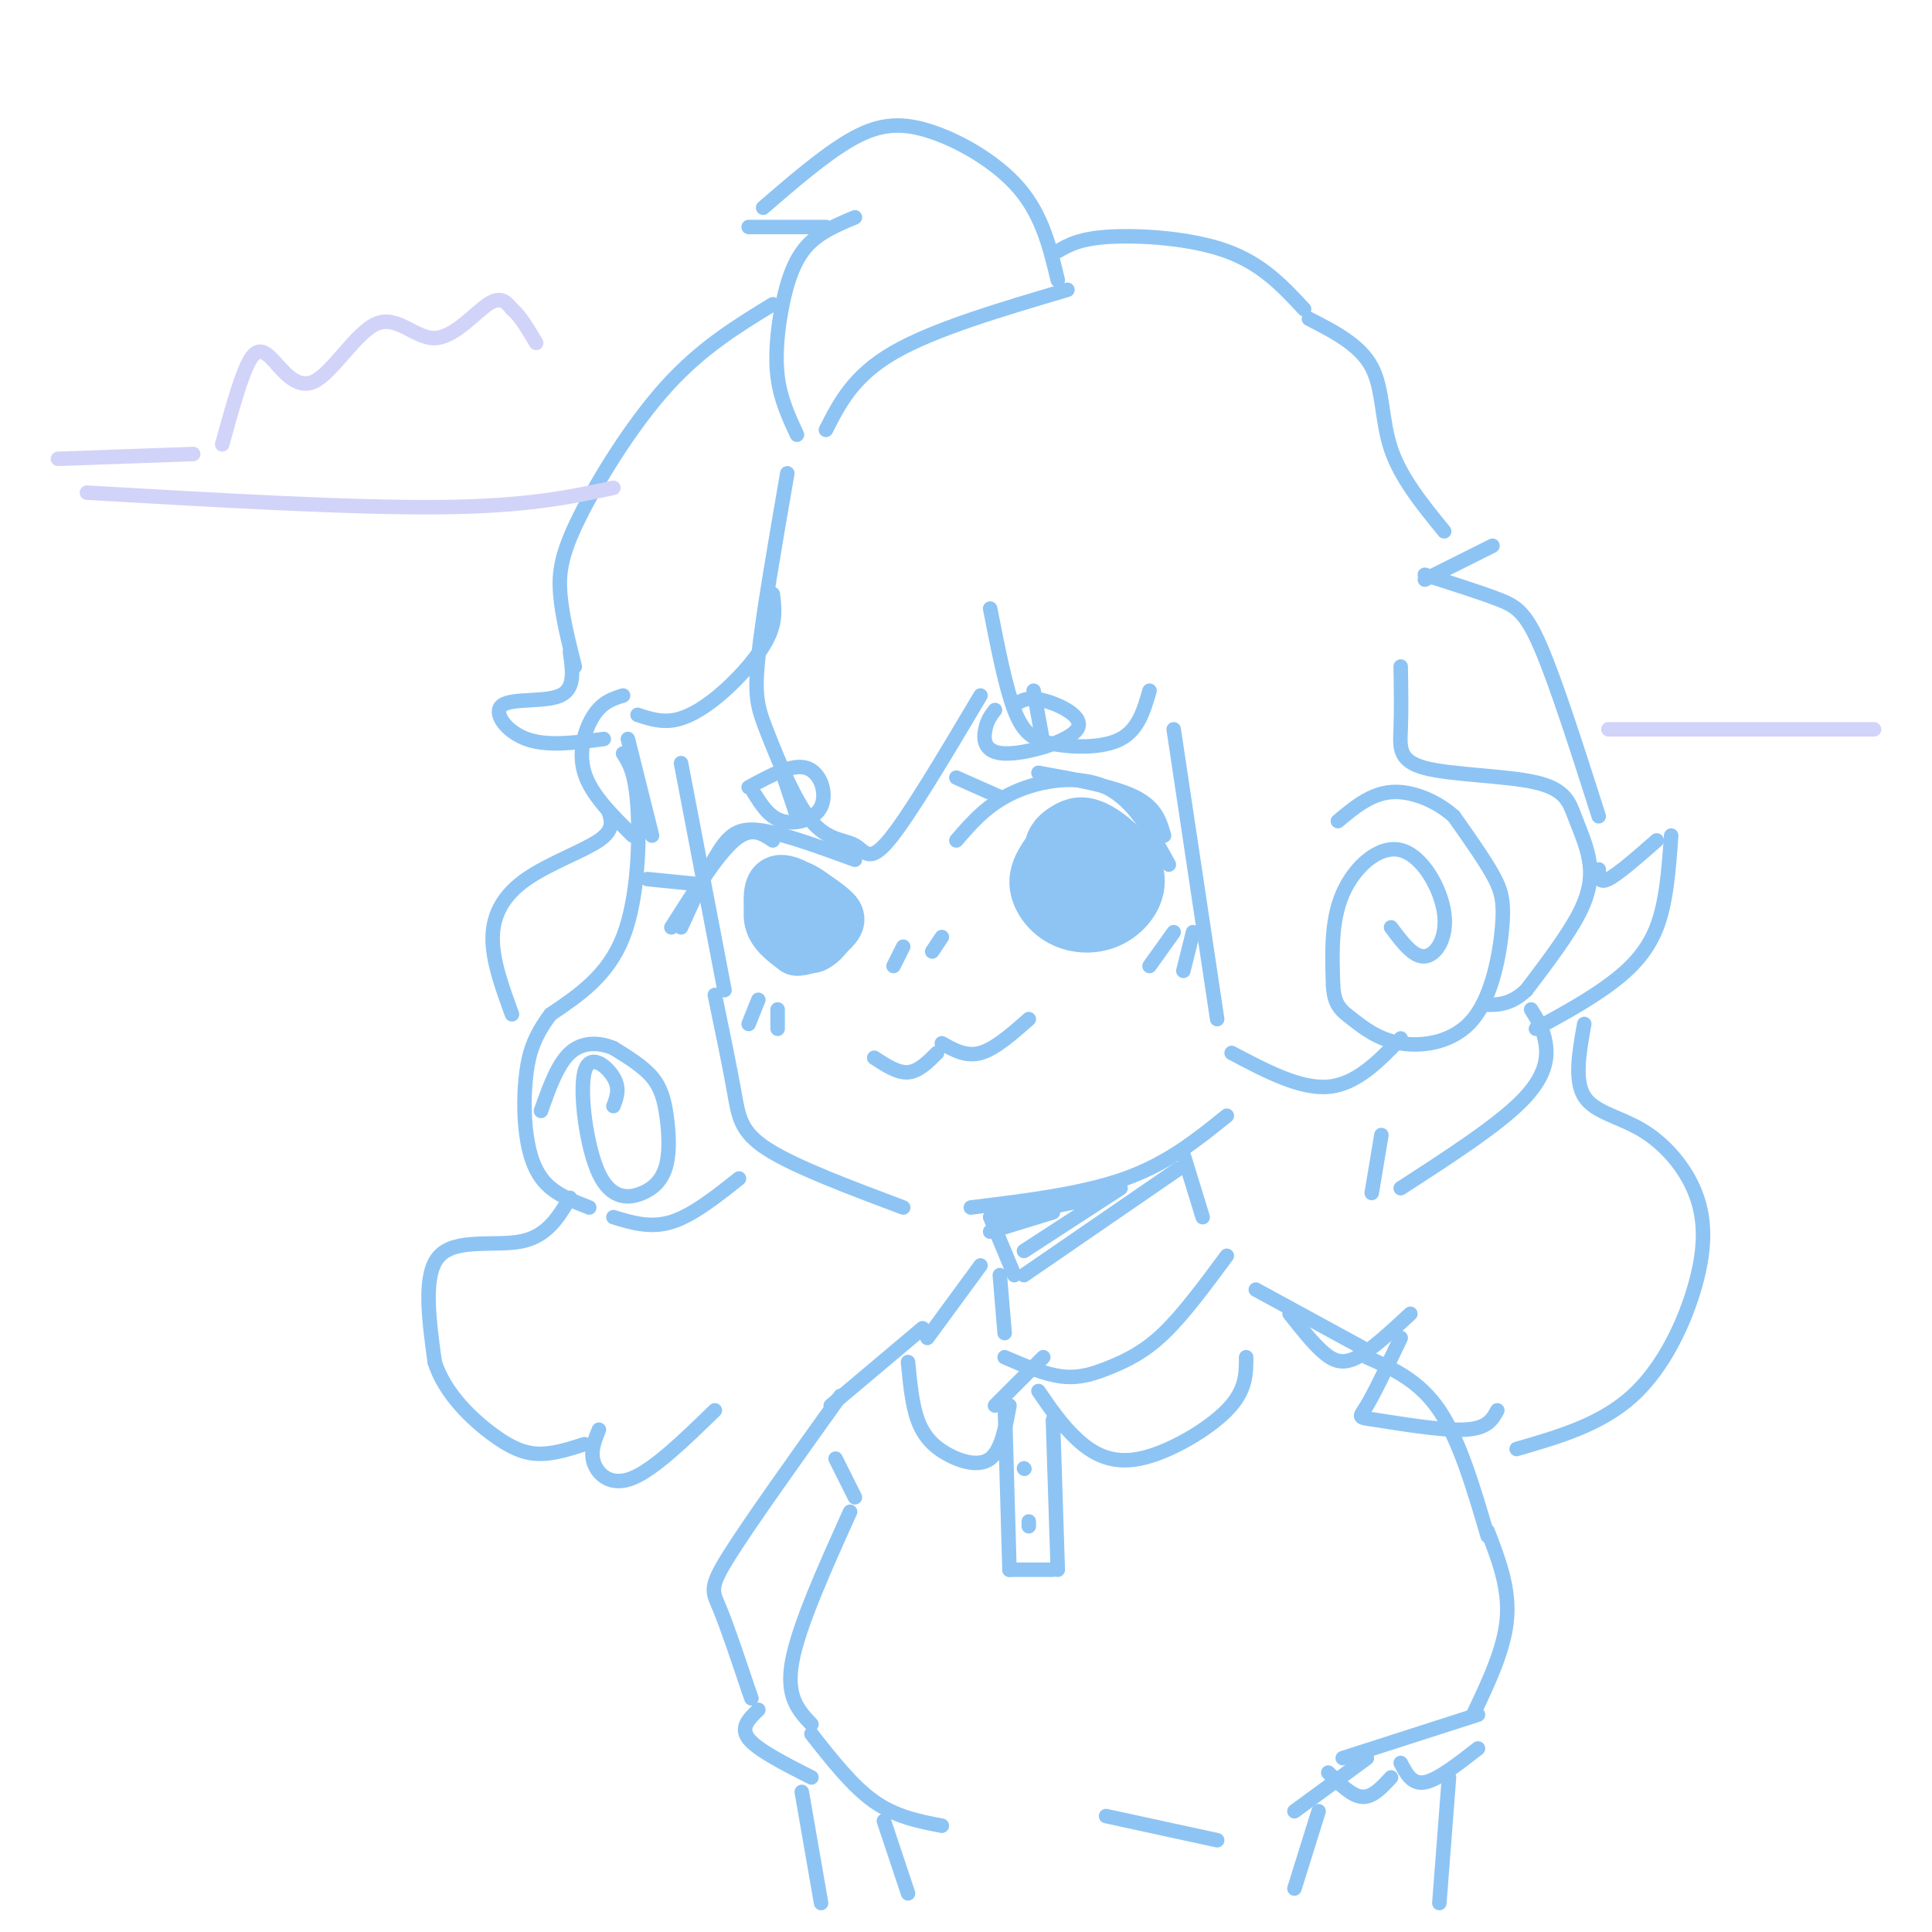 <svg viewBox='0 0 400 400' version='1.1' xmlns='http://www.w3.org/2000/svg' xmlns:xlink='http://www.w3.org/1999/xlink'><g fill='none' stroke='rgb(141,196,244)' stroke-width='3' stroke-linecap='round' stroke-linejoin='round'><path d='M163,98c-2.556,14.765 -5.111,29.530 -6,38c-0.889,8.470 -0.111,10.645 2,16c2.111,5.355 5.556,13.889 9,18c3.444,4.111 6.889,3.799 9,5c2.111,1.201 2.889,3.915 7,-1c4.111,-4.915 11.556,-17.457 19,-30'/><path d='M205,126c1.589,8.113 3.179,16.226 5,21c1.821,4.774 3.875,6.208 8,7c4.125,0.792 10.321,0.940 14,-1c3.679,-1.940 4.839,-5.970 6,-10'/><path d='M243,151c0.000,0.000 9.000,60.000 9,60'/><path d='M290,138c0.073,4.638 0.146,9.275 0,13c-0.146,3.725 -0.511,6.536 5,8c5.511,1.464 16.899,1.580 23,3c6.101,1.420 6.914,4.143 8,7c1.086,2.857 2.446,5.846 3,9c0.554,3.154 0.301,6.473 -2,11c-2.301,4.527 -6.651,10.264 -11,16'/><path d='M316,205c-3.333,3.167 -6.167,3.083 -9,3'/><path d='M288,192c2.325,3.120 4.651,6.239 7,6c2.349,-0.239 4.722,-3.837 4,-9c-0.722,-5.163 -4.541,-11.890 -9,-13c-4.459,-1.110 -9.560,3.397 -12,9c-2.440,5.603 -2.220,12.301 -2,19'/><path d='M276,204c0.207,4.213 1.725,5.245 4,7c2.275,1.755 5.309,4.233 10,5c4.691,0.767 11.041,-0.176 15,-5c3.959,-4.824 5.527,-13.530 6,-19c0.473,-5.470 -0.151,-7.706 -2,-11c-1.849,-3.294 -4.925,-7.647 -8,-12'/><path d='M301,169c-3.644,-3.244 -8.756,-5.356 -13,-5c-4.244,0.356 -7.622,3.178 -11,6'/><path d='M290,215c-4.583,4.750 -9.167,9.500 -15,10c-5.833,0.500 -12.917,-3.250 -20,-7'/><path d='M160,123c0.345,2.744 0.690,5.488 -1,9c-1.690,3.512 -5.417,7.792 -9,11c-3.583,3.208 -7.024,5.345 -10,6c-2.976,0.655 -5.488,-0.173 -8,-1'/><path d='M160,63c-7.399,4.518 -14.798,9.036 -22,17c-7.202,7.964 -14.208,19.375 -18,27c-3.792,7.625 -4.369,11.464 -4,16c0.369,4.536 1.685,9.768 3,15'/><path d='M129,156c1.267,2.000 2.533,4.000 3,11c0.467,7.000 0.133,19.000 -3,27c-3.133,8.000 -9.067,12.000 -15,16'/><path d='M114,210c-3.418,4.549 -4.463,7.920 -5,12c-0.537,4.080 -0.568,8.868 0,13c0.568,4.132 1.734,7.609 4,10c2.266,2.391 5.633,3.695 9,5'/><path d='M127,229c0.708,-1.826 1.416,-3.652 0,-6c-1.416,-2.348 -4.956,-5.216 -6,-1c-1.044,4.216 0.409,15.518 3,21c2.591,5.482 6.321,5.143 9,4c2.679,-1.143 4.306,-3.090 5,-6c0.694,-2.910 0.456,-6.784 0,-10c-0.456,-3.216 -1.130,-5.776 -3,-8c-1.870,-2.224 -4.935,-4.112 -8,-6'/><path d='M127,217c-2.978,-1.244 -6.422,-1.356 -9,1c-2.578,2.356 -4.289,7.178 -6,12'/><path d='M127,252c3.833,1.167 7.667,2.333 12,1c4.333,-1.333 9.167,-5.167 14,-9'/><path d='M141,158c0.000,0.000 9.000,47.000 9,47'/><path d='M148,206c1.533,7.378 3.067,14.756 4,20c0.933,5.244 1.267,8.356 7,12c5.733,3.644 16.867,7.822 28,12'/><path d='M201,250c11.583,-1.417 23.167,-2.833 32,-6c8.833,-3.167 14.917,-8.083 21,-13'/><path d='M118,135c0.565,3.786 1.131,7.571 -2,9c-3.131,1.429 -9.958,0.500 -12,2c-2.042,1.500 0.702,5.429 5,7c4.298,1.571 10.149,0.786 16,0'/><path d='M129,144c-2.089,0.644 -4.178,1.289 -6,4c-1.822,2.711 -3.378,7.489 -2,12c1.378,4.511 5.689,8.756 10,13'/><path d='M135,173c0.000,0.000 -5.000,-20.000 -5,-20'/><path d='M219,58c-1.601,-6.696 -3.202,-13.393 -8,-19c-4.798,-5.607 -12.792,-10.125 -19,-12c-6.208,-1.875 -10.631,-1.107 -16,2c-5.369,3.107 -11.685,8.554 -18,14'/><path d='M155,47c0.000,0.000 16.000,0.000 16,0'/><path d='M177,45c-3.714,1.554 -7.429,3.107 -10,6c-2.571,2.893 -4.000,7.125 -5,12c-1.000,4.875 -1.571,10.393 -1,15c0.571,4.607 2.286,8.304 4,12'/><path d='M171,89c2.833,-5.583 5.667,-11.167 14,-16c8.333,-4.833 22.167,-8.917 36,-13'/><path d='M219,52c2.333,-1.333 4.667,-2.667 11,-3c6.333,-0.333 16.667,0.333 24,3c7.333,2.667 11.667,7.333 16,12'/><path d='M271,66c5.289,2.711 10.578,5.422 13,10c2.422,4.578 1.978,11.022 4,17c2.022,5.978 6.511,11.489 11,17'/><path d='M309,113c0.000,0.000 -14.000,7.000 -14,7'/><path d='M295,119c5.600,1.778 11.200,3.556 15,5c3.800,1.444 5.800,2.556 9,10c3.200,7.444 7.600,21.222 12,35'/><path d='M331,180c0.000,1.500 0.000,3.000 2,2c2.000,-1.000 6.000,-4.500 10,-8'/><path d='M346,173c-0.489,6.889 -0.978,13.778 -3,19c-2.022,5.222 -5.578,8.778 -10,12c-4.422,3.222 -9.711,6.111 -15,9'/><path d='M317,209c1.267,2.022 2.533,4.044 3,7c0.467,2.956 0.133,6.844 -5,12c-5.133,5.156 -15.067,11.578 -25,18'/><path d='M284,247c0.000,0.000 2.000,-12.000 2,-12'/><path d='M126,168c0.619,1.893 1.238,3.786 -2,6c-3.238,2.214 -10.333,4.750 -15,8c-4.667,3.250 -6.905,7.214 -7,12c-0.095,4.786 1.952,10.393 4,16'/><path d='M118,248c-2.356,3.956 -4.711,7.911 -10,9c-5.289,1.089 -13.511,-0.689 -17,3c-3.489,3.689 -2.244,12.844 -1,22'/><path d='M90,282c2.071,6.536 7.750,11.875 12,15c4.250,3.125 7.071,4.036 10,4c2.929,-0.036 5.964,-1.018 9,-2'/><path d='M124,296c-0.933,2.311 -1.867,4.622 -1,7c0.867,2.378 3.533,4.822 8,3c4.467,-1.822 10.733,-7.911 17,-14'/><path d='M328,212c-1.043,5.832 -2.085,11.663 0,15c2.085,3.337 7.299,4.179 12,7c4.701,2.821 8.889,7.622 11,13c2.111,5.378 2.145,11.332 0,19c-2.145,7.668 -6.470,17.048 -13,23c-6.530,5.952 -15.265,8.476 -24,11'/><path d='M310,292c-1.024,1.911 -2.048,3.821 -7,4c-4.952,0.179 -13.833,-1.375 -18,-2c-4.167,-0.625 -3.619,-0.321 -2,-3c1.619,-2.679 4.310,-8.339 7,-14'/><path d='M292,272c-4.022,3.733 -8.044,7.467 -11,9c-2.956,1.533 -4.844,0.867 -7,-1c-2.156,-1.867 -4.578,-4.933 -7,-8'/><path d='M205,252c0.000,0.000 5.000,12.000 5,12'/><path d='M245,239c0.000,0.000 4.000,13.000 4,13'/><path d='M244,242c0.000,0.000 -32.000,22.000 -32,22'/><path d='M232,246c0.000,0.000 -20.000,13.000 -20,13'/><path d='M227,248c0.000,0.000 -20.000,4.000 -20,4'/><path d='M205,255c0.000,0.000 13.000,-4.000 13,-4'/><path d='M207,264c0.000,0.000 1.000,12.000 1,12'/><path d='M208,281c4.190,1.804 8.381,3.607 12,4c3.619,0.393 6.667,-0.625 10,-2c3.333,-1.375 6.952,-3.107 11,-7c4.048,-3.893 8.524,-9.946 13,-16'/><path d='M203,262c0.000,0.000 -11.000,15.000 -11,15'/><path d='M188,282c0.411,4.375 0.821,8.750 2,12c1.179,3.250 3.125,5.375 6,7c2.875,1.625 6.679,2.750 9,1c2.321,-1.750 3.161,-6.375 4,-11'/><path d='M215,288c2.423,3.542 4.845,7.083 8,10c3.155,2.917 7.042,5.208 13,4c5.958,-1.208 13.988,-5.917 18,-10c4.012,-4.083 4.006,-7.542 4,-11'/><path d='M208,290c0.000,0.000 1.000,35.000 1,35'/><path d='M218,294c0.000,0.000 1.000,31.000 1,31'/><path d='M209,325c0.000,0.000 9.000,0.000 9,0'/><path d='M212,304c0.000,0.000 0.100,0.100 0.1,0.1'/><path d='M213,315c0.000,0.000 0.000,1.000 0,1'/><path d='M206,291c0.000,0.000 10.000,-10.000 10,-10'/><path d='M173,302c0.000,0.000 4.000,8.000 4,8'/><path d='M176,313c-5.333,11.833 -10.667,23.667 -12,31c-1.333,7.333 1.333,10.167 4,13'/><path d='M168,359c4.250,5.417 8.500,10.833 13,14c4.500,3.167 9.250,4.083 14,5'/><path d='M260,267c0.000,0.000 22.000,12.000 22,12'/><path d='M283,281c5.417,2.417 10.833,4.833 15,11c4.167,6.167 7.083,16.083 10,26'/><path d='M308,317c2.250,5.833 4.500,11.667 4,18c-0.500,6.333 -3.750,13.167 -7,20'/><path d='M306,355c0.000,0.000 -28.000,9.000 -28,9'/><path d='M275,367c2.417,2.417 4.833,4.833 7,5c2.167,0.167 4.083,-1.917 6,-4'/><path d='M290,365c1.167,2.250 2.333,4.500 5,4c2.667,-0.500 6.833,-3.750 11,-7'/><path d='M191,275c0.000,0.000 -19.000,16.000 -19,16'/><path d='M174,289c-9.356,13.089 -18.711,26.178 -23,33c-4.289,6.822 -3.511,7.378 -2,11c1.511,3.622 3.756,10.311 6,17'/><path d='M155,350c1.000,2.833 0.500,1.417 0,0'/><path d='M157,354c-1.917,1.833 -3.833,3.667 -2,6c1.833,2.333 7.417,5.167 13,8'/><path d='M229,376c0.000,0.000 23.000,5.000 23,5'/><path d='M268,375c0.000,0.000 15.000,-11.000 15,-11'/><path d='M183,377c0.000,0.000 5.000,15.000 5,15'/><path d='M166,371c0.000,0.000 4.000,23.000 4,23'/><path d='M300,368c0.000,0.000 -2.000,26.000 -2,26'/><path d='M273,375c0.000,0.000 -5.000,16.000 -5,16'/><path d='M177,178c-7.200,-2.622 -14.400,-5.244 -19,-6c-4.600,-0.756 -6.600,0.356 -9,4c-2.400,3.644 -5.200,9.822 -8,16'/><path d='M198,174c3.244,-3.756 6.489,-7.511 12,-10c5.511,-2.489 13.289,-3.711 19,-1c5.711,2.711 9.356,9.356 13,16'/><path d='M241,173c-0.833,-2.917 -1.667,-5.833 -6,-8c-4.333,-2.167 -12.167,-3.583 -20,-5'/><path d='M160,174c-2.250,-1.500 -4.500,-3.000 -8,0c-3.500,3.000 -8.250,10.500 -13,18'/><path d='M144,183c0.000,0.000 -10.000,-1.000 -10,-1'/><path d='M207,165c0.000,0.000 -9.000,-4.000 -9,-4'/></g>
<g fill='none' stroke='rgb(141,196,244)' stroke-width='12' stroke-linecap='round' stroke-linejoin='round'><path d='M161,185c1.880,3.598 3.761,7.196 5,9c1.239,1.804 1.838,1.815 3,1c1.162,-0.815 2.889,-2.456 2,-5c-0.889,-2.544 -4.393,-5.993 -7,-6c-2.607,-0.007 -4.316,3.426 -4,6c0.316,2.574 2.658,4.287 5,6'/><path d='M165,196c2.282,0.169 5.488,-2.408 7,-4c1.512,-1.592 1.330,-2.198 -1,-4c-2.330,-1.802 -6.809,-4.801 -9,-5c-2.191,-0.199 -2.096,2.400 -2,5'/><path d='M218,176c-1.586,2.220 -3.172,4.439 -3,7c0.172,2.561 2.101,5.462 5,7c2.899,1.538 6.768,1.713 10,0c3.232,-1.713 5.826,-5.315 5,-9c-0.826,-3.685 -5.071,-7.455 -8,-9c-2.929,-1.545 -4.542,-0.867 -6,0c-1.458,0.867 -2.762,1.923 -3,4c-0.238,2.077 0.590,5.175 2,7c1.410,1.825 3.403,2.379 5,2c1.597,-0.379 2.799,-1.689 4,-3'/><path d='M229,182c-0.167,-1.667 -2.583,-4.333 -5,-7'/></g>
<g fill='none' stroke='rgb(141,196,244)' stroke-width='3' stroke-linecap='round' stroke-linejoin='round'><path d='M156,164c1.613,2.613 3.226,5.226 6,6c2.774,0.774 6.708,-0.292 8,-3c1.292,-2.708 -0.060,-7.060 -3,-8c-2.940,-0.940 -7.470,1.530 -12,4'/><path d='M162,160c0.000,0.000 3.000,9.000 3,9'/><path d='M206,147c-0.797,1.022 -1.595,2.045 -2,4c-0.405,1.955 -0.418,4.844 4,5c4.418,0.156 13.266,-2.419 15,-5c1.734,-2.581 -3.648,-5.166 -7,-6c-3.352,-0.834 -4.676,0.083 -6,1'/><path d='M214,143c0.000,0.000 2.000,11.000 2,11'/><path d='M181,219c2.417,1.583 4.833,3.167 7,3c2.167,-0.167 4.083,-2.083 6,-4'/><path d='M195,216c2.500,1.417 5.000,2.833 8,2c3.000,-0.833 6.500,-3.917 10,-7'/><path d='M187,196c0.000,0.000 -2.000,4.000 -2,4'/><path d='M195,194c0.000,0.000 -2.000,3.000 -2,3'/><path d='M157,207c0.000,0.000 -2.000,5.000 -2,5'/><path d='M161,209c0.000,0.000 0.000,4.000 0,4'/><path d='M243,193c0.000,0.000 -5.000,7.000 -5,7'/><path d='M247,193c0.000,0.000 -2.000,8.000 -2,8'/></g>
<g fill='none' stroke='rgb(210,211,249)' stroke-width='3' stroke-linecap='round' stroke-linejoin='round'><path d='M18,102c27.417,1.583 54.833,3.167 73,3c18.167,-0.167 27.083,-2.083 36,-4'/><path d='M12,95c0.000,0.000 28.000,-1.000 28,-1'/><path d='M46,92c1.735,-6.276 3.470,-12.552 5,-16c1.530,-3.448 2.856,-4.068 5,-2c2.144,2.068 5.105,6.825 9,5c3.895,-1.825 8.724,-10.231 13,-12c4.276,-1.769 7.997,3.101 12,3c4.003,-0.101 8.286,-5.172 11,-7c2.714,-1.828 3.857,-0.414 5,1'/><path d='M106,64c1.667,1.333 3.333,4.167 5,7'/><path d='M333,151c0.000,0.000 55.000,0.000 55,0'/></g>
</svg>